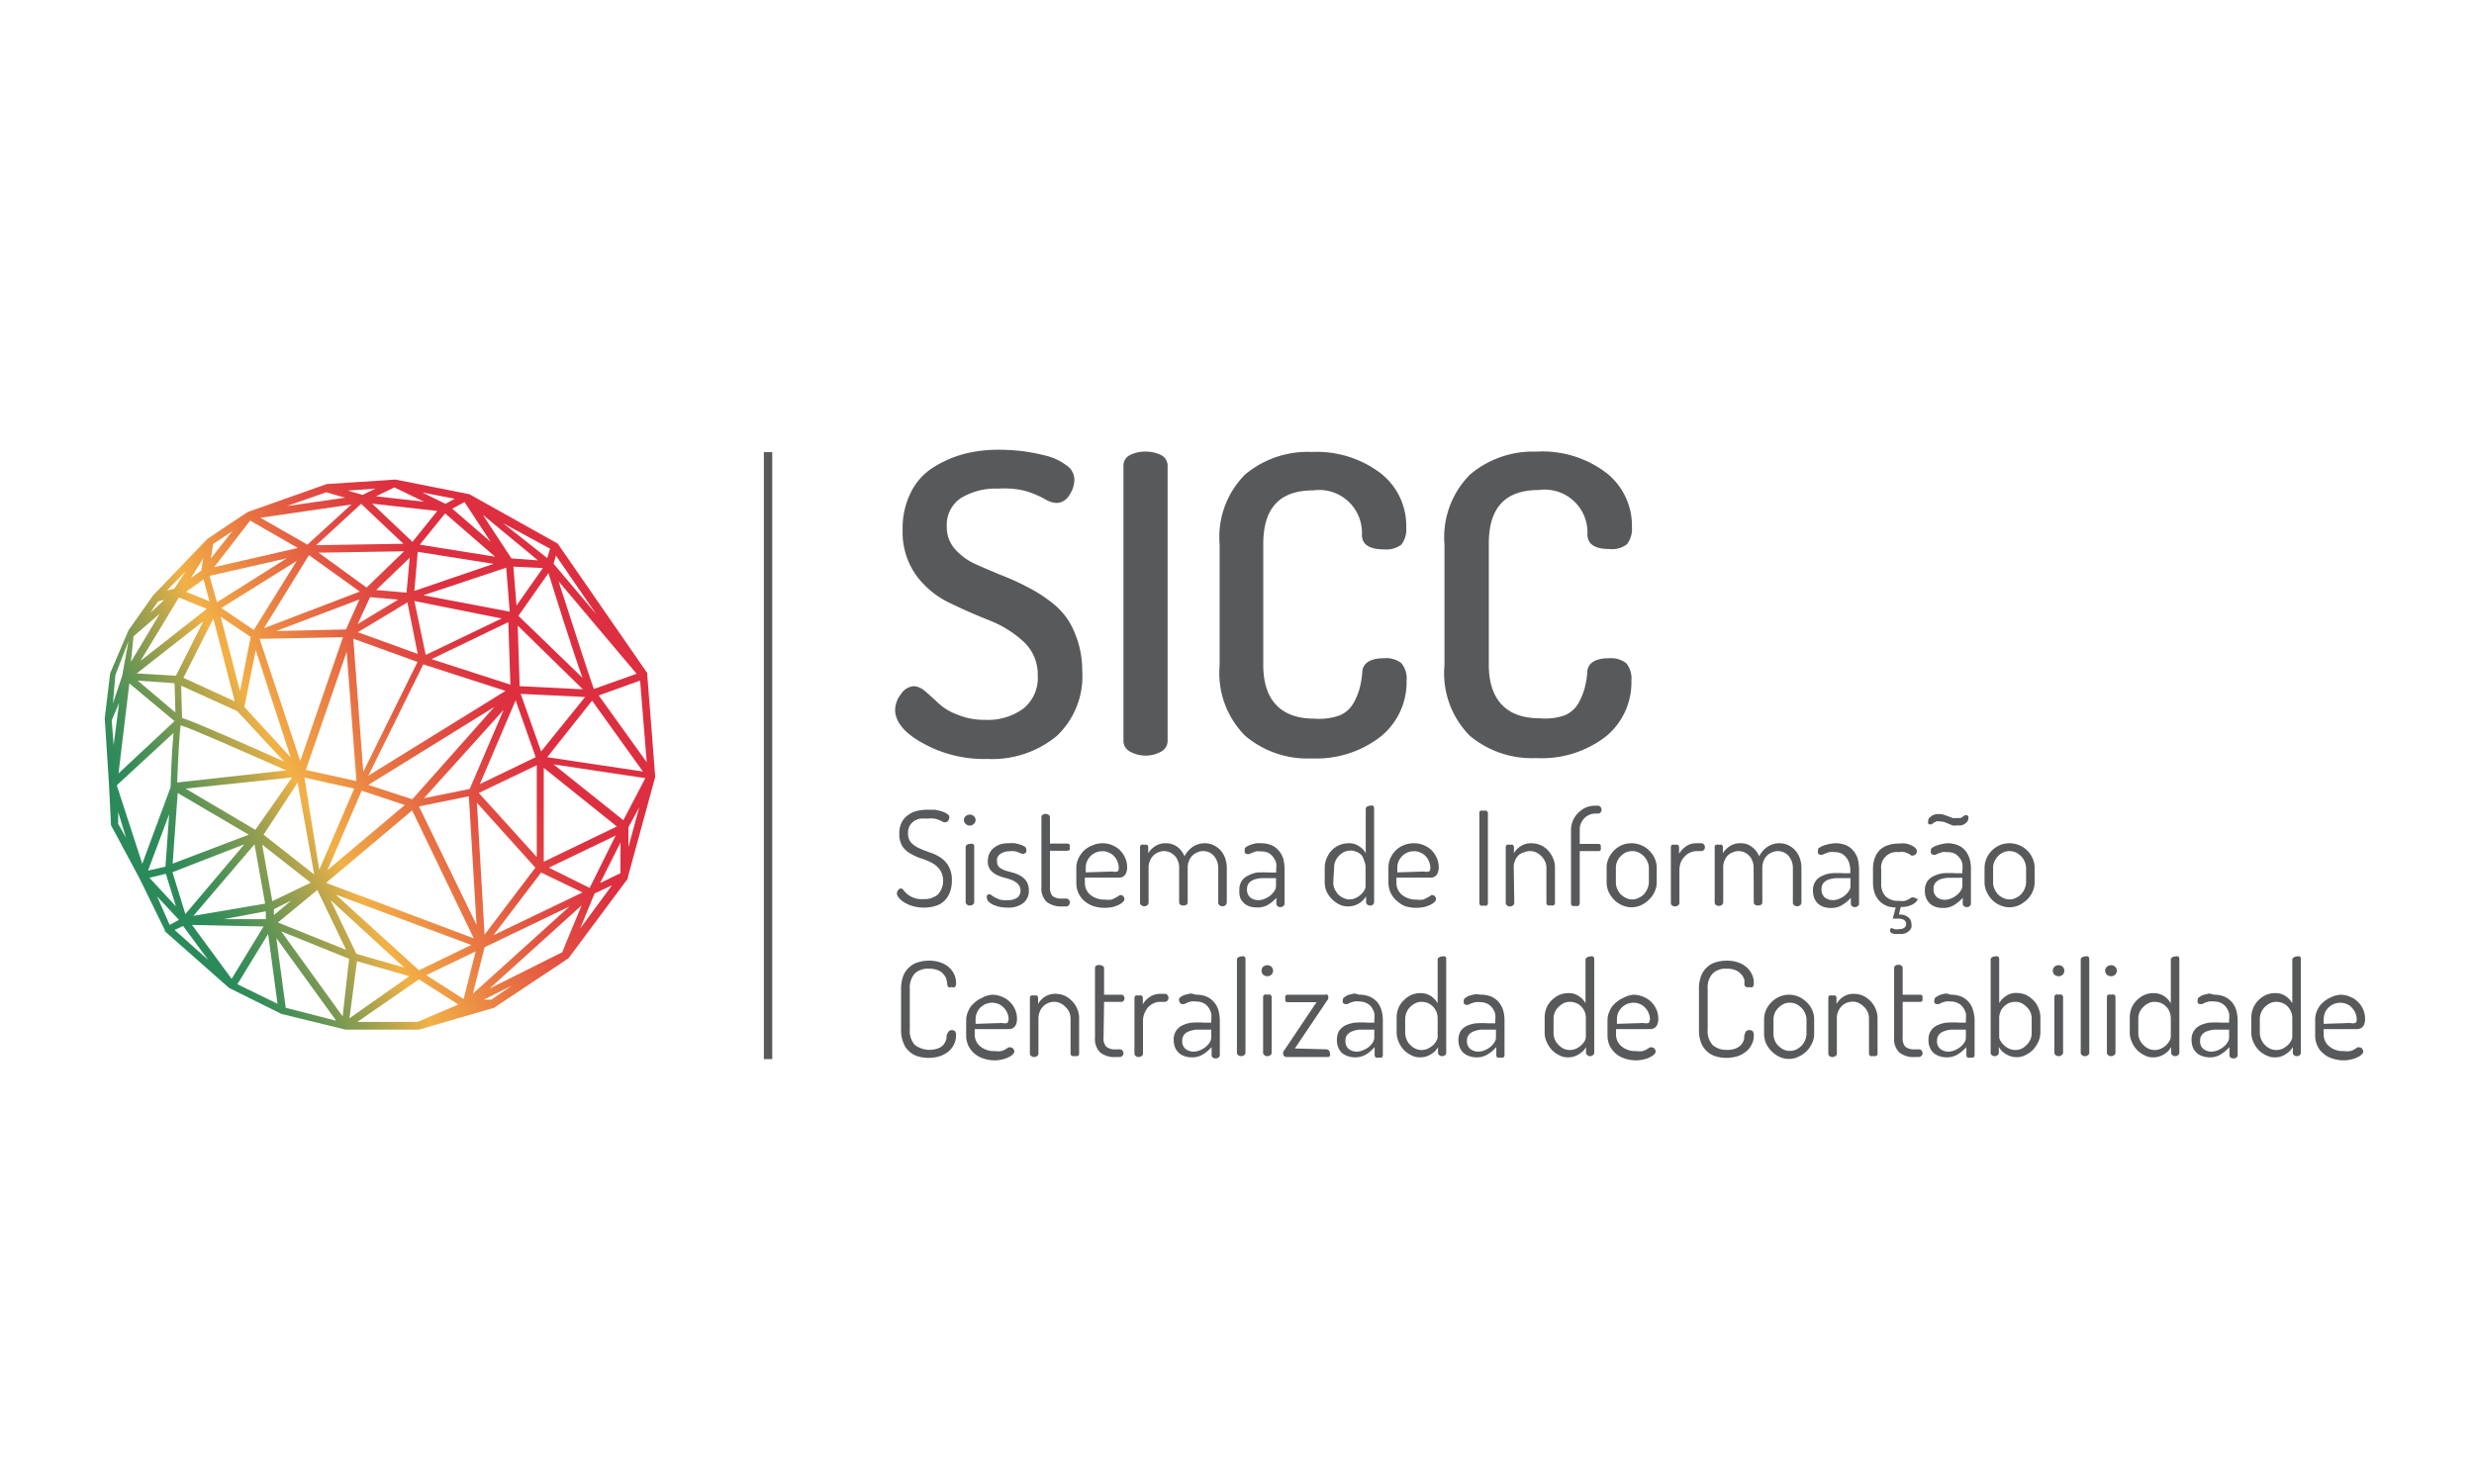 <?xml version="1.0" encoding="UTF-8"?> <svg xmlns="http://www.w3.org/2000/svg" xmlns:xlink="http://www.w3.org/1999/xlink" id="Camada_1" data-name="Camada 1" viewBox="0 0 141.73 85.04"><defs><style>.cls-1{fill:none;}.cls-2{fill:#58595b;}.cls-3{fill:url(#linear-gradient);}</style><linearGradient id="linear-gradient" x1="28.82" y1="39.31" x2="9.71" y2="49.92" gradientUnits="userSpaceOnUse"><stop offset="0" stop-color="#dd2f40"></stop><stop offset="0.08" stop-color="#de3840"></stop><stop offset="0.22" stop-color="#e25042"></stop><stop offset="0.39" stop-color="#e97843"></stop><stop offset="0.59" stop-color="#f2af46"></stop><stop offset="0.6" stop-color="#f2b146"></stop><stop offset="0.6" stop-color="#f1b146"></stop><stop offset="0.71" stop-color="#aba34d"></stop><stop offset="0.81" stop-color="#749853"></stop><stop offset="0.89" stop-color="#4c9157"></stop><stop offset="0.96" stop-color="#348c59"></stop><stop offset="1" stop-color="#2b8a5a"></stop></linearGradient></defs><rect class="cls-1" x="0.12" y="-0.04" width="141.49" height="85.12"></rect><rect class="cls-2" x="43.76" y="25.91" width="0.48" height="34.78"></rect><path class="cls-2" d="M52.9,51.52a1.2,1.2,0,0,0,.83-.26,1.18,1.18,0,0,0,.11-1.43,1.45,1.45,0,0,0-.46-.39,3.71,3.71,0,0,0-.61-.25,3,3,0,0,1-.6-.27,1.35,1.35,0,0,1-.47-.42,1.29,1.29,0,0,1-.18-.73,1.33,1.33,0,0,1,.15-.67,1.13,1.13,0,0,1,.39-.42,1.3,1.3,0,0,1,.51-.22,2.64,2.64,0,0,1,.55-.06l.44,0a3.52,3.52,0,0,1,.41.1,1.05,1.05,0,0,1,.3.15.23.23,0,0,1,.12.18.38.38,0,0,1-.06.18.16.16,0,0,1-.16.1.27.27,0,0,1-.13,0,.75.75,0,0,0-.2-.1,1.5,1.5,0,0,0-.3-.1,1.75,1.75,0,0,0-.43,0,2.58,2.58,0,0,0-.4,0,1.05,1.05,0,0,0-.36.15.78.78,0,0,0-.24.27.87.87,0,0,0-.09.42.77.77,0,0,0,.18.54,1.45,1.45,0,0,0,.47.32c.18.09.39.16.6.24a2.28,2.28,0,0,1,.61.29,1.45,1.45,0,0,1,.46.49,1.6,1.6,0,0,1,.19.82,1.86,1.86,0,0,1-.12.7,1.32,1.32,0,0,1-.33.49,1.27,1.27,0,0,1-.51.28,2.36,2.36,0,0,1-1.29,0,2,2,0,0,1-.49-.22,1.12,1.12,0,0,1-.3-.26.42.42,0,0,1-.11-.24.34.34,0,0,1,.07-.19.22.22,0,0,1,.16-.1.22.22,0,0,1,.15.1,1.39,1.39,0,0,0,.21.22,1.22,1.22,0,0,0,.36.21A1.29,1.29,0,0,0,52.9,51.52Z"></path><path class="cls-2" d="M55.56,46.68a.32.32,0,0,1,.23.09.3.3,0,0,1,.1.22.32.32,0,0,1-.1.22.33.33,0,0,1-.23.1.35.35,0,0,1-.24-.1.28.28,0,0,1-.1-.22.27.27,0,0,1,.1-.22A.34.34,0,0,1,55.56,46.68Zm0,1.68a.35.35,0,0,1,.18,0,.16.16,0,0,1,.07.14v3.19a.17.17,0,0,1-.07.14.28.28,0,0,1-.18.06.24.24,0,0,1-.17-.06.17.17,0,0,1-.07-.14V48.55a.16.16,0,0,1,.07-.14A.29.29,0,0,1,55.56,48.36Z"></path><path class="cls-2" d="M57.71,51.58a.94.94,0,0,0,.6-.16.56.56,0,0,0,0-.77,1.05,1.05,0,0,0-.34-.22,3.45,3.45,0,0,0-.45-.14,3,3,0,0,1-.45-.17,1.16,1.16,0,0,1-.34-.28.79.79,0,0,1-.14-.49,1.19,1.19,0,0,1,.06-.37,1,1,0,0,1,.21-.33,1.48,1.48,0,0,1,.37-.24,1.51,1.51,0,0,1,.55-.09,2.22,2.22,0,0,1,.37,0,2.62,2.62,0,0,1,.33.09,1,1,0,0,1,.23.11.17.17,0,0,1,.08.14.32.32,0,0,1,0,.16.19.19,0,0,1-.15.1.3.3,0,0,1-.11,0l-.17-.07a1,1,0,0,0-.23-.07,1.19,1.19,0,0,0-.29,0,1,1,0,0,0-.36.06,1,1,0,0,0-.23.14.63.63,0,0,0-.13.2.72.72,0,0,0,0,.19.43.43,0,0,0,.14.34,1.43,1.43,0,0,0,.35.18L58,50a1.77,1.77,0,0,1,.45.18,1,1,0,0,1,.35.32.94.94,0,0,1,.14.54.87.87,0,0,1-.32.71,1.4,1.4,0,0,1-.9.26,2.36,2.36,0,0,1-.48-.05,2.39,2.39,0,0,1-.38-.13,1.25,1.25,0,0,1-.24-.18.28.28,0,0,1-.08-.18.28.28,0,0,1,0-.15.17.17,0,0,1,.13-.08.22.22,0,0,1,.13.06l.18.12.27.12A1.25,1.25,0,0,0,57.71,51.58Z"></path><path class="cls-2" d="M60.15,50.83a.73.73,0,0,0,.15.52.85.85,0,0,0,.55.14h.21a.22.22,0,0,1,.23.22.25.25,0,0,1-.06.16.21.21,0,0,1-.17.07h-.21a1.35,1.35,0,0,1-.89-.26,1.08,1.08,0,0,1-.3-.85v-4a.16.16,0,0,1,.07-.14.31.31,0,0,1,.34,0,.17.17,0,0,1,.08.14v1.51h1a.16.16,0,0,1,.13.07.22.22,0,0,1,0,.14.24.24,0,0,1,0,.14.18.18,0,0,1-.13.06h-1Z"></path><path class="cls-2" d="M63.15,48.32a1.4,1.4,0,0,1,.54.1,1.48,1.48,0,0,1,.45.28,1.52,1.52,0,0,1,.31.44,1.26,1.26,0,0,1,.12.55.77.77,0,0,1-.06.34.49.49,0,0,1-.15.19.48.48,0,0,1-.21.07h-2v.28a.88.88,0,0,0,.33.72,1.28,1.28,0,0,0,.82.26,1.31,1.31,0,0,0,.37,0,1.38,1.38,0,0,0,.24-.11,1.28,1.28,0,0,0,.17-.1.18.18,0,0,1,.13-.05.19.19,0,0,1,.15.08.29.29,0,0,1,.06.15.27.27,0,0,1-.08.16.91.91,0,0,1-.23.16,2,2,0,0,1-.35.13,2.28,2.28,0,0,1-.48.05,2,2,0,0,1-.65-.1,1.58,1.58,0,0,1-.51-.29,1.28,1.28,0,0,1-.34-.46,1.37,1.37,0,0,1-.12-.58v-.85a1.36,1.36,0,0,1,.11-.53,1.57,1.57,0,0,1,.31-.45,1.41,1.41,0,0,1,.46-.3A1.55,1.55,0,0,1,63.15,48.32Zm.56,1.62a.73.73,0,0,0,.31,0,.25.25,0,0,0,.07-.21.84.84,0,0,0-.07-.35.89.89,0,0,0-.19-.31.81.81,0,0,0-.3-.21.79.79,0,0,0-.38-.08.9.9,0,0,0-.37.07,1,1,0,0,0-.3.2,1,1,0,0,0-.2.29.86.86,0,0,0-.08.36v.29Z"></path><path class="cls-2" d="M67.55,49.71a.87.87,0,0,0-.07-.37.75.75,0,0,0-.18-.3,1,1,0,0,0-.28-.2.88.88,0,0,0-.33-.07.78.78,0,0,0-.33.07.84.84,0,0,0-.28.18.93.93,0,0,0-.2.3.91.91,0,0,0-.08.41v2a.21.21,0,0,1-.07.14.28.28,0,0,1-.18.06.24.24,0,0,1-.17-.06.17.17,0,0,1-.07-.14V48.55a.16.16,0,0,1,.07-.14.29.29,0,0,1,.17,0,.28.28,0,0,1,.16,0,.16.16,0,0,1,.07.14v.34a1.28,1.28,0,0,1,.38-.39,1.07,1.07,0,0,1,.63-.18,1.08,1.08,0,0,1,.66.21,1.3,1.3,0,0,1,.41.54,1.42,1.42,0,0,1,.51-.57,1.24,1.24,0,0,1,.64-.18,1.27,1.27,0,0,1,.47.09,1.42,1.42,0,0,1,.41.28,1.33,1.33,0,0,1,.28.44,1.64,1.64,0,0,1,.11.6v2a.21.21,0,0,1-.07.14.28.28,0,0,1-.18.06.25.25,0,0,1-.17-.06.17.17,0,0,1-.07-.14v-2a1.07,1.07,0,0,0-.08-.41,1.1,1.1,0,0,0-.2-.31.8.8,0,0,0-.27-.18.89.89,0,0,0-.31-.06.75.75,0,0,0-.33.07.84.84,0,0,0-.28.18.79.79,0,0,0-.2.3.92.92,0,0,0-.08.38v2a.15.15,0,0,1-.08.15.36.36,0,0,1-.33,0,.16.16,0,0,1-.08-.15Z"></path><path class="cls-2" d="M72.22,48.32a1.56,1.56,0,0,1,.64.12,1.14,1.14,0,0,1,.42.33,1.26,1.26,0,0,1,.24.46,2.51,2.51,0,0,1,.07.55v2a.19.19,0,0,1-.07.14.27.27,0,0,1-.34,0,.18.18,0,0,1-.06-.14v-.33a2.13,2.13,0,0,1-.48.4A1.16,1.16,0,0,1,72,52a1.35,1.35,0,0,1-.41-.06.92.92,0,0,1-.32-.18,1,1,0,0,1-.22-.31A1.25,1.25,0,0,1,71,51a.92.92,0,0,1,.13-.51.84.84,0,0,1,.36-.31A1.69,1.69,0,0,1,72,50a5.39,5.39,0,0,1,.72,0h.39v-.18a1.64,1.64,0,0,0,0-.37,1.07,1.07,0,0,0-.16-.32.93.93,0,0,0-.27-.25.88.88,0,0,0-.41-.09,1.55,1.55,0,0,0-.33,0l-.22.08-.16.07a.16.16,0,0,1-.1,0,.16.16,0,0,1-.15-.09.41.41,0,0,1,0-.18c0-.05,0-.09.09-.14a.89.89,0,0,1,.24-.12,2.62,2.62,0,0,1,.33-.09A2.19,2.19,0,0,1,72.22,48.32Zm.88,2h-.32l-.5,0a1.83,1.83,0,0,0-.43.08.75.75,0,0,0-.3.2.54.54,0,0,0-.11.35.57.57,0,0,0,.19.48.73.73,0,0,0,.47.15.94.94,0,0,0,.36-.08,1.29,1.29,0,0,0,.32-.19,1.1,1.1,0,0,0,.23-.26.48.48,0,0,0,.09-.27Z"></path><path class="cls-2" d="M78.49,46.17a.29.29,0,0,1,.17,0,.18.18,0,0,1,.06.13v5.39a.2.2,0,0,1-.06.14.24.24,0,0,1-.17.06.25.25,0,0,1-.17-.06.2.2,0,0,1-.06-.14v-.33a1.23,1.23,0,0,1-.41.41,1.19,1.19,0,0,1-.63.17,1.13,1.13,0,0,1-.51-.12,1.66,1.66,0,0,1-.43-.32A1.74,1.74,0,0,1,76,51.1a1.49,1.49,0,0,1-.11-.54v-.83a1.46,1.46,0,0,1,.11-.55,1.51,1.51,0,0,1,.29-.45,1.28,1.28,0,0,1,.43-.3,1.36,1.36,0,0,1,.53-.11,1,1,0,0,1,.62.18,1.13,1.13,0,0,1,.37.39V46.35a.17.17,0,0,1,.08-.13A.35.35,0,0,1,78.49,46.17Zm-2.11,4.39a.92.92,0,0,0,.07.36,1.32,1.32,0,0,0,.2.32,1,1,0,0,0,.3.21.8.8,0,0,0,.36.09.81.81,0,0,0,.37-.09,1,1,0,0,0,.29-.2.92.92,0,0,0,.2-.25.48.48,0,0,0,.06-.21V49.73a.87.87,0,0,0-.08-.4A.93.93,0,0,0,78,49a.8.8,0,0,0-.3-.19.78.78,0,0,0-.33-.07,1,1,0,0,0-.37.08,1.29,1.29,0,0,0-.3.22,1.1,1.1,0,0,0-.2.31.84.84,0,0,0-.07.35Z"></path><path class="cls-2" d="M81,48.32a1.4,1.4,0,0,1,.54.1,1.48,1.48,0,0,1,.45.28,1.52,1.52,0,0,1,.31.44,1.26,1.26,0,0,1,.12.55.77.77,0,0,1-.06.34.49.49,0,0,1-.15.19.48.48,0,0,1-.21.07H80v.28a.88.88,0,0,0,.33.72,1.28,1.28,0,0,0,.82.26,1.31,1.31,0,0,0,.37,0,1.38,1.38,0,0,0,.24-.11,1.28,1.28,0,0,0,.17-.1.18.18,0,0,1,.13-.05.19.19,0,0,1,.15.08.29.29,0,0,1,.06.15.27.27,0,0,1-.08.16.91.91,0,0,1-.23.16,2,2,0,0,1-.35.13,2.26,2.26,0,0,1-.47.05,2,2,0,0,1-.66-.1A1.58,1.58,0,0,1,80,51.6a1.28,1.28,0,0,1-.34-.46,1.37,1.37,0,0,1-.12-.58v-.85a1.36,1.36,0,0,1,.11-.53,1.57,1.57,0,0,1,.31-.45,1.41,1.41,0,0,1,.46-.3A1.55,1.55,0,0,1,81,48.32Zm.56,1.62a.73.73,0,0,0,.31,0,.25.25,0,0,0,.07-.21.84.84,0,0,0-.07-.35.89.89,0,0,0-.19-.31.81.81,0,0,0-.3-.21.79.79,0,0,0-.38-.08.9.9,0,0,0-.37.07,1,1,0,0,0-.3.2,1,1,0,0,0-.2.29.86.86,0,0,0-.08.36v.29Z"></path><path class="cls-2" d="M84.75,46.6c0-.07,0-.12.07-.14a.34.34,0,0,1,.18,0,.35.35,0,0,1,.17,0s.07.07.07.14v5.14a.16.16,0,0,1-.07.15.37.37,0,0,1-.17,0,.35.35,0,0,1-.18,0,.16.16,0,0,1-.07-.15Z"></path><path class="cls-2" d="M86.75,51.74a.21.21,0,0,1-.07.14.28.28,0,0,1-.18.06.24.24,0,0,1-.17-.06.17.17,0,0,1-.07-.14V48.55a.16.16,0,0,1,.07-.14.29.29,0,0,1,.17,0,.3.3,0,0,1,.16,0,.19.19,0,0,1,.07.14v.34a1.13,1.13,0,0,1,.37-.39,1.08,1.08,0,0,1,.64-.18,1.35,1.35,0,0,1,.52.11,1.25,1.25,0,0,1,.42.3,1.51,1.51,0,0,1,.29.45,1.29,1.29,0,0,1,.11.55v2a.15.15,0,0,1-.08.15.34.34,0,0,1-.17,0,.33.33,0,0,1-.16,0,.16.16,0,0,1-.08-.15v-2a.84.84,0,0,0-.07-.35,1,1,0,0,0-.21-.31,1,1,0,0,0-.3-.22.86.86,0,0,0-.36-.08.78.78,0,0,0-.33.07A.7.7,0,0,0,87,49a.93.93,0,0,0-.2.3.87.87,0,0,0-.08.4Z"></path><path class="cls-2" d="M90.5,48.36h1.08a.13.13,0,0,1,.12.07.21.21,0,0,1,0,.13.25.25,0,0,1,0,.15.14.14,0,0,1-.12.06H90.5v3a.19.19,0,0,1-.08.14.35.35,0,0,1-.18,0,.31.31,0,0,1-.17,0,.21.21,0,0,1-.07-.14V47.56a1.41,1.41,0,0,1,.11-.54,1.49,1.49,0,0,1,.3-.44,1.6,1.6,0,0,1,.42-.3,1.35,1.35,0,0,1,.52-.11h.19a.2.2,0,0,1,.15.07.25.25,0,0,1,.06.16.2.2,0,0,1-.06.15.17.17,0,0,1-.15.07h-.13a.86.86,0,0,0-.36.07,1,1,0,0,0-.29.2,1.12,1.12,0,0,0-.19.29.81.81,0,0,0-.07.35Z"></path><path class="cls-2" d="M93.46,48.32a1.42,1.42,0,0,1,.55.11,1.31,1.31,0,0,1,.46.3,1.42,1.42,0,0,1,.32.45,1.3,1.3,0,0,1,.12.55v.83a1.32,1.32,0,0,1-.12.54,1.42,1.42,0,0,1-.32.45,1.52,1.52,0,0,1-.46.32,1.3,1.3,0,0,1-1.09,0,1.39,1.39,0,0,1-.45-.31,1.81,1.81,0,0,1-.32-.46,1.41,1.41,0,0,1-.11-.54v-.83a1.23,1.23,0,0,1,.11-.53,1.49,1.49,0,0,1,.31-.46,1.44,1.44,0,0,1,.45-.31A1.46,1.46,0,0,1,93.46,48.32Zm1,1.41a.85.85,0,0,0-.08-.35,1.1,1.1,0,0,0-.2-.31,1.16,1.16,0,0,0-.31-.22.87.87,0,0,0-.37-.08,1,1,0,0,0-.37.08,1.06,1.06,0,0,0-.29.22.92.92,0,0,0-.2.31.84.84,0,0,0-.07.35v.83a.92.92,0,0,0,.07.36,1.07,1.07,0,0,0,.2.32,1,1,0,0,0,.3.21.74.74,0,0,0,.36.09.75.75,0,0,0,.37-.09,1,1,0,0,0,.31-.21,1.32,1.32,0,0,0,.2-.32.94.94,0,0,0,.08-.36Z"></path><path class="cls-2" d="M97.2,48.77a.94.94,0,0,0-.36.08.87.87,0,0,0-.32.22,1.2,1.2,0,0,0-.23.34,1.36,1.36,0,0,0-.08.47v1.86a.21.21,0,0,1-.07.14.3.3,0,0,1-.36,0,.2.2,0,0,1-.06-.14V48.55a.18.18,0,0,1,.06-.14.35.35,0,0,1,.18,0,.28.28,0,0,1,.16,0,.16.16,0,0,1,.07.14v.37a1.53,1.53,0,0,1,.39-.42,1.05,1.05,0,0,1,.62-.18h.27a.17.17,0,0,1,.14.07.21.21,0,0,1,.06.16.2.2,0,0,1-.06.15.17.17,0,0,1-.14.07Z"></path><path class="cls-2" d="M100.46,49.71a.87.87,0,0,0-.07-.37.75.75,0,0,0-.18-.3,1,1,0,0,0-.28-.2.88.88,0,0,0-.33-.07.78.78,0,0,0-.33.07A.84.84,0,0,0,99,49a.93.93,0,0,0-.2.3.91.91,0,0,0-.08.41v2a.21.21,0,0,1-.07.14.3.3,0,0,1-.36,0,.2.2,0,0,1-.06-.14V48.55a.18.18,0,0,1,.06-.14.35.35,0,0,1,.18,0,.28.28,0,0,1,.16,0,.16.16,0,0,1,.07.14v.34a1.28,1.28,0,0,1,.38-.39,1.07,1.07,0,0,1,.63-.18,1,1,0,0,1,.65.21,1.24,1.24,0,0,1,.42.54,1.42,1.42,0,0,1,.51-.57,1.24,1.24,0,0,1,.64-.18,1.27,1.27,0,0,1,.47.09,1.42,1.42,0,0,1,.41.28,1.33,1.33,0,0,1,.28.44,1.64,1.64,0,0,1,.11.6v2a.21.21,0,0,1-.07.14.28.28,0,0,1-.18.06.25.25,0,0,1-.17-.06.17.17,0,0,1-.07-.14v-2a1.07,1.07,0,0,0-.08-.41,1.1,1.1,0,0,0-.2-.31.8.8,0,0,0-.27-.18.89.89,0,0,0-.31-.06.93.93,0,0,0-.61.25.79.79,0,0,0-.2.3.92.92,0,0,0-.08.38v2a.15.15,0,0,1-.08.15.36.36,0,0,1-.33,0,.16.16,0,0,1-.08-.15Z"></path><path class="cls-2" d="M105.13,48.32a1.56,1.56,0,0,1,.64.12,1.14,1.14,0,0,1,.42.33,1.26,1.26,0,0,1,.24.46,2.51,2.51,0,0,1,.07.55v2a.16.16,0,0,1-.07.14.27.27,0,0,1-.34,0,.18.18,0,0,1-.06-.14v-.33a2.13,2.13,0,0,1-.48.4,1.16,1.16,0,0,1-.66.18,1.35,1.35,0,0,1-.41-.06.92.92,0,0,1-.32-.18,1,1,0,0,1-.22-.31,1.25,1.25,0,0,1-.08-.45.92.92,0,0,1,.13-.51.84.84,0,0,1,.36-.31,1.69,1.69,0,0,1,.55-.17,5.39,5.39,0,0,1,.72,0H106v-.18a1.64,1.64,0,0,0-.05-.37,1.07,1.07,0,0,0-.16-.32.93.93,0,0,0-.27-.25.88.88,0,0,0-.41-.09,1.55,1.55,0,0,0-.33,0l-.22.08-.16.07a.16.16,0,0,1-.1,0,.16.16,0,0,1-.15-.09.41.41,0,0,1,0-.18c0-.05,0-.09.09-.14a.89.89,0,0,1,.24-.12,2.62,2.62,0,0,1,.33-.09A2.19,2.19,0,0,1,105.13,48.32Zm.88,2h-.32l-.5,0a1.83,1.83,0,0,0-.43.08.75.75,0,0,0-.3.2.54.54,0,0,0-.11.35.59.59,0,0,0,.19.48.73.73,0,0,0,.47.15.94.94,0,0,0,.36-.08,1.29,1.29,0,0,0,.32-.19,1.1,1.1,0,0,0,.23-.26.48.48,0,0,0,.09-.27Z"></path><path class="cls-2" d="M109.86,51.5c0,.1-.09.2-.26.31a1.31,1.31,0,0,1-.71.16l-.11.44a.75.75,0,0,1,.55.16.48.48,0,0,1,.17.37.52.52,0,0,1,0,.21.44.44,0,0,1-.12.18.6.6,0,0,1-.21.14.67.67,0,0,1-.3.05h-.18l-.19,0-.15-.06s-.07-.06-.07-.09a.3.3,0,0,1,0-.11.09.09,0,0,1,.09-.07.26.26,0,0,1,.14.05.72.72,0,0,0,.29,0,.44.44,0,0,0,.31-.09.26.26,0,0,0,.09-.21.28.28,0,0,0-.13-.23.7.7,0,0,0-.35-.07l-.29,0,.17-.64a1.34,1.34,0,0,1-.58-.12,1.13,1.13,0,0,1-.4-.31,1.18,1.18,0,0,1-.24-.44,1.92,1.92,0,0,1-.08-.55v-.81a1.69,1.69,0,0,1,.09-.56,1.23,1.23,0,0,1,.26-.46,1.15,1.15,0,0,1,.46-.3,1.8,1.8,0,0,1,.65-.11,2,2,0,0,1,.44,0,1.27,1.27,0,0,1,.33.12.66.66,0,0,1,.22.16.23.23,0,0,1,0,.32.17.17,0,0,1-.15.08.15.15,0,0,1-.11,0,1,1,0,0,0-.15-.1l-.23-.09a1.06,1.06,0,0,0-.34,0,.89.89,0,0,0-1,1v.81a1,1,0,0,0,.25.72,1,1,0,0,0,.75.26,1.2,1.2,0,0,0,.36,0,1,1,0,0,0,.23-.1l.15-.09a.16.16,0,0,1,.11,0,.21.21,0,0,1,.17.08A.29.29,0,0,1,109.86,51.5Z"></path><path class="cls-2" d="M111.54,48.32a1.49,1.49,0,0,1,.64.12,1.1,1.1,0,0,1,.43.33,1.42,1.42,0,0,1,.23.46,2,2,0,0,1,.07.55v2a.16.16,0,0,1-.07.14.24.24,0,0,1-.17.06.21.21,0,0,1-.16-.06.16.16,0,0,1-.07-.14v-.33a2.31,2.31,0,0,1-.47.4,1.22,1.22,0,0,1-.67.18,1.29,1.29,0,0,1-.4-.06,1,1,0,0,1-.33-.18,1.16,1.16,0,0,1-.22-.31,1.25,1.25,0,0,1-.08-.45,1,1,0,0,1,.13-.51.9.9,0,0,1,.36-.31,1.76,1.76,0,0,1,.56-.17,5.2,5.2,0,0,1,.72,0h.38v-.18a1.64,1.64,0,0,0,0-.37.86.86,0,0,0-.15-.32,1,1,0,0,0-.28-.25.86.86,0,0,0-.41-.09,1.45,1.45,0,0,0-.32,0l-.23.08-.15.07a.19.19,0,0,1-.11,0,.18.18,0,0,1-.15-.09.41.41,0,0,1,0-.18c0-.05,0-.09.09-.14a1.07,1.07,0,0,1,.24-.12,2.62,2.62,0,0,1,.33-.09A2.19,2.19,0,0,1,111.54,48.32Zm-.41-1.25a.65.65,0,0,0-.21,0l-.15.08-.11.09-.09,0a.11.11,0,0,1-.11-.06.27.27,0,0,1,0-.12.31.31,0,0,1,.06-.19l.17-.14.22-.08.21,0a.81.81,0,0,1,.27.05l.23.08.23.09a.77.77,0,0,0,.27,0,.66.66,0,0,0,.21,0l.13-.08.09-.07a.13.13,0,0,1,.1,0,.11.11,0,0,1,.11.06.19.19,0,0,1,0,.12.26.26,0,0,1-.07.19.58.58,0,0,1-.17.14.68.68,0,0,1-.2.07l-.2,0a1.1,1.1,0,0,1-.27,0l-.23-.1-.23-.09A1.1,1.1,0,0,0,111.13,47.07Zm1.29,3.23h-.32l-.5,0a1.83,1.83,0,0,0-.43.08.79.79,0,0,0-.29.2.49.49,0,0,0-.11.35.57.57,0,0,0,.19.48.71.71,0,0,0,.46.15.94.94,0,0,0,.36-.08,1.13,1.13,0,0,0,.32-.19.92.92,0,0,0,.23-.26.48.48,0,0,0,.09-.27Z"></path><path class="cls-2" d="M115.12,48.32a1.5,1.5,0,0,1,.55.11,1.52,1.52,0,0,1,.46.3,1.39,1.39,0,0,1,.31.45,1.3,1.3,0,0,1,.12.55v.83a1.32,1.32,0,0,1-.12.54,1.39,1.39,0,0,1-.31.45,1.81,1.81,0,0,1-.46.32,1.32,1.32,0,0,1-1.1,0,1.39,1.39,0,0,1-.45-.31,1.55,1.55,0,0,1-.31-.46,1.25,1.25,0,0,1-.12-.54v-.83a1.4,1.4,0,0,1,.11-.53,1.49,1.49,0,0,1,.31-.46,1.57,1.57,0,0,1,.45-.31A1.51,1.51,0,0,1,115.12,48.32Zm.95,1.41a.85.85,0,0,0-.08-.35.92.92,0,0,0-.2-.31,1.29,1.29,0,0,0-.3-.22,1,1,0,0,0-.37-.08.91.91,0,0,0-.37.08,1,1,0,0,0-.3.22,1.1,1.1,0,0,0-.2.31.84.84,0,0,0-.07.35v.83a.92.92,0,0,0,.07.36,1.32,1.32,0,0,0,.2.32,1,1,0,0,0,.3.21.78.78,0,0,0,.37.09.81.81,0,0,0,.37-.09,1,1,0,0,0,.3-.21,1.07,1.07,0,0,0,.2-.32.94.94,0,0,0,.08-.36Z"></path><path class="cls-2" d="M54.27,56.43a1.77,1.77,0,0,0-.05-.29.62.62,0,0,0-.15-.29.76.76,0,0,0-.31-.24,1.23,1.23,0,0,0-.55-.1,1.09,1.09,0,0,0-.81.28,1.23,1.23,0,0,0-.28.87V59a1.19,1.19,0,0,0,.29.88,1.42,1.42,0,0,0,1.37.18.8.8,0,0,0,.3-.23,1.17,1.17,0,0,0,.14-.3c0-.11,0-.21.05-.3s.1-.2.25-.2a.27.27,0,0,1,.19.06.38.38,0,0,1,.06.25,1.17,1.17,0,0,1-.11.49,1.2,1.2,0,0,1-.31.41,1.59,1.59,0,0,1-.5.28,2.18,2.18,0,0,1-.66.1,2.1,2.1,0,0,1-.61-.09,1.26,1.26,0,0,1-.49-.28,1.2,1.2,0,0,1-.34-.5,2,2,0,0,1-.13-.75V56.66a2.1,2.1,0,0,1,.13-.75,1.28,1.28,0,0,1,.35-.49,1.18,1.18,0,0,1,.5-.28,2,2,0,0,1,.61-.09,1.91,1.91,0,0,1,.66.1,1.37,1.37,0,0,1,.49.28,1.17,1.17,0,0,1,.3.4,1.13,1.13,0,0,1,.11.48.36.36,0,0,1-.06.25.27.27,0,0,1-.19,0,.26.26,0,0,1-.19,0A.2.2,0,0,1,54.27,56.43Z"></path><path class="cls-2" d="M56.85,57a1.4,1.4,0,0,1,.53.11,1.31,1.31,0,0,1,.45.28,1.35,1.35,0,0,1,.31.43,1.31,1.31,0,0,1,.12.56.8.8,0,0,1-.06.34.45.45,0,0,1-.15.18.48.48,0,0,1-.21.07h-2v.28a.87.87,0,0,0,.33.72,1.22,1.22,0,0,0,.82.26,1.26,1.26,0,0,0,.37,0,.91.91,0,0,0,.24-.1l.17-.11a.27.27,0,0,1,.13,0,.18.18,0,0,1,.15.09.24.24,0,0,1,.06.15.28.28,0,0,1-.08.15.71.71,0,0,1-.23.16,1.28,1.28,0,0,1-.35.13,1.73,1.73,0,0,1-.47.06,2,2,0,0,1-.66-.11,1.42,1.42,0,0,1-.85-.74,1.41,1.41,0,0,1-.12-.59v-.85a1.24,1.24,0,0,1,.12-.53,1.14,1.14,0,0,1,.31-.44,1.49,1.49,0,0,1,.46-.31A1.47,1.47,0,0,1,56.85,57Zm.55,1.62a.66.66,0,0,0,.31,0s.07-.1.07-.21a.87.87,0,0,0-.07-.35,1,1,0,0,0-.19-.3.84.84,0,0,0-.3-.22.92.92,0,0,0-.38-.08,1.11,1.11,0,0,0-.37.07,1.21,1.21,0,0,0-.3.2,1,1,0,0,0-.2.29.94.94,0,0,0-.08.36v.29Z"></path><path class="cls-2" d="M59.49,60.38a.16.16,0,0,1-.07.13.28.28,0,0,1-.18.06.24.24,0,0,1-.17-.06.16.16,0,0,1-.07-.13v-3.2a.15.15,0,0,1,.07-.13.29.29,0,0,1,.17,0,.3.3,0,0,1,.16,0,.17.17,0,0,1,.07.13v.35a1.16,1.16,0,0,1,.37-.4,1.08,1.08,0,0,1,.64-.18,1.35,1.35,0,0,1,.52.11,1.43,1.43,0,0,1,.42.31,1.35,1.35,0,0,1,.29.44,1.33,1.33,0,0,1,.11.56v2a.14.14,0,0,1-.08.14.25.25,0,0,1-.17,0,.27.27,0,0,1-.16,0,.16.16,0,0,1-.08-.14v-2a.92.92,0,0,0-.07-.36.9.9,0,0,0-.21-.3,1,1,0,0,0-.3-.22.73.73,0,0,0-.36-.08,1,1,0,0,0-.33.06.91.91,0,0,0-.29.19.93.93,0,0,0-.2.3,1.07,1.07,0,0,0-.08.41Z"></path><path class="cls-2" d="M63.22,59.46a.67.67,0,0,0,.16.52.76.76,0,0,0,.54.15h.22a.21.21,0,0,1,.16.06.25.25,0,0,1,.06.16.2.2,0,0,1-.06.15.19.19,0,0,1-.16.07h-.22a1.3,1.3,0,0,1-.89-.26,1.07,1.07,0,0,1-.3-.85v-4a.16.16,0,0,1,.08-.13A.33.33,0,0,1,63,55.3a.34.34,0,0,1,.17.05.16.16,0,0,1,.08.13V57h1a.14.14,0,0,1,.12.06.24.24,0,0,1,.05.14.25.25,0,0,1-.05.15.14.14,0,0,1-.12.06h-1Z"></path><path class="cls-2" d="M66.48,57.41a.94.94,0,0,0-.37.07,1.14,1.14,0,0,0-.32.22,1.23,1.23,0,0,0-.22.35,1.11,1.11,0,0,0-.09.46v1.87a.16.16,0,0,1-.07.13.28.28,0,0,1-.18.06.24.24,0,0,1-.17-.06.16.16,0,0,1-.07-.13v-3.2a.15.15,0,0,1,.07-.13.29.29,0,0,1,.17,0,.31.31,0,0,1,.17,0,.17.17,0,0,1,.07.13v.37a1.22,1.22,0,0,1,.38-.41,1.07,1.07,0,0,1,.63-.19h.26a.19.19,0,0,1,.14.07.24.24,0,0,1,0,.32.19.19,0,0,1-.14.07Z"></path><path class="cls-2" d="M68.51,57a1.56,1.56,0,0,1,.64.12,1.26,1.26,0,0,1,.42.33,1.31,1.31,0,0,1,.24.47,2.42,2.42,0,0,1,.07.54v2a.21.21,0,0,1-.07.14.31.31,0,0,1-.34,0,.2.2,0,0,1-.06-.14V60a2.16,2.16,0,0,1-.48.41,1.16,1.16,0,0,1-.66.18,1.35,1.35,0,0,1-.41-.07.92.92,0,0,1-.32-.18.87.87,0,0,1-.22-.31,1.15,1.15,0,0,1-.08-.44.88.88,0,0,1,.13-.51.86.86,0,0,1,.36-.32,1.7,1.7,0,0,1,.55-.16,5.31,5.31,0,0,1,.72,0h.39v-.18a1.49,1.49,0,0,0,0-.36,1.26,1.26,0,0,0-.16-.33.78.78,0,0,0-.27-.24.89.89,0,0,0-.41-.1,1.49,1.49,0,0,0-.33,0l-.22.07-.16.08-.1,0a.16.16,0,0,1-.15-.09.41.41,0,0,1-.05-.17.17.17,0,0,1,.09-.14.89.89,0,0,1,.24-.13l.33-.08A2.2,2.2,0,0,1,68.51,57Zm.88,2h-.32l-.5,0a1.43,1.43,0,0,0-.43.09.59.59,0,0,0-.3.2.51.51,0,0,0-.11.34.55.55,0,0,0,.19.48.73.73,0,0,0,.47.15.94.94,0,0,0,.36-.08,1.29,1.29,0,0,0,.32-.19.94.94,0,0,0,.23-.26.48.48,0,0,0,.09-.26Z"></path><path class="cls-2" d="M71.1,54.81a.27.27,0,0,1,.18,0,.14.14,0,0,1,.07.13v5.39a.16.16,0,0,1-.07.13.28.28,0,0,1-.18.06.24.24,0,0,1-.17-.06.16.16,0,0,1-.07-.13V55a.14.14,0,0,1,.07-.13A.23.23,0,0,1,71.1,54.81Z"></path><path class="cls-2" d="M72.6,55.31a.34.34,0,0,1,.24.09.33.33,0,0,1,.09.22.33.33,0,0,1-.09.23.34.34,0,0,1-.24.09.36.36,0,0,1-.24-.09.33.33,0,0,1-.09-.23.33.33,0,0,1,.09-.22A.36.36,0,0,1,72.6,55.31Zm0,1.69a.32.32,0,0,1,.18,0,.15.15,0,0,1,.07.13v3.2a.16.16,0,0,1-.07.13.26.26,0,0,1-.18.06.25.25,0,0,1-.17-.06.19.19,0,0,1-.07-.13v-3.2a.17.17,0,0,1,.07-.13A.31.31,0,0,1,72.6,57Z"></path><path class="cls-2" d="M76,60.13a.17.17,0,0,1,.13.07.23.23,0,0,1,.06.16.25.25,0,0,1,0,.15.18.18,0,0,1-.14.06H73.72a.19.19,0,0,1-.21-.19.36.36,0,0,1,0-.1.35.35,0,0,1,.06-.09l1.85-2.76H73.77a.16.16,0,0,1-.13-.06.23.23,0,0,1,0-.15.24.24,0,0,1,0-.16.15.15,0,0,1,.13-.06h2.14a.21.21,0,0,1,.13,0,.2.2,0,0,1,.06.15.27.27,0,0,1-.07.18l-1.85,2.75Z"></path><path class="cls-2" d="M77.86,57a1.48,1.48,0,0,1,.63.12,1.2,1.2,0,0,1,.43.33,1.29,1.29,0,0,1,.23.47,2,2,0,0,1,.07.54v2a.2.2,0,0,1-.06.14.35.35,0,0,1-.18,0,.28.28,0,0,1-.16,0,.21.21,0,0,1-.07-.14V60a2.1,2.1,0,0,1-.47.41,1.22,1.22,0,0,1-.67.18,1.29,1.29,0,0,1-.4-.07,1.06,1.06,0,0,1-.33-.18.85.85,0,0,1-.21-.31,1,1,0,0,1-.08-.44,1,1,0,0,1,.12-.51.93.93,0,0,1,.36-.32,1.76,1.76,0,0,1,.56-.16,5.19,5.19,0,0,1,.72,0h.38v-.18a1.12,1.12,0,0,0,0-.36,1,1,0,0,0-.15-.33.73.73,0,0,0-.28-.24.86.86,0,0,0-.41-.1,1.39,1.39,0,0,0-.32,0l-.23.07-.15.08-.11,0a.18.18,0,0,1-.15-.09.38.38,0,0,1,0-.17.17.17,0,0,1,.09-.14,1,1,0,0,1,.23-.13l.33-.08A2.21,2.21,0,0,1,77.86,57Zm.87,2h-.31l-.51,0a1.3,1.3,0,0,0-.42.09.59.59,0,0,0-.3.2.47.47,0,0,0-.11.34.55.55,0,0,0,.19.48.71.71,0,0,0,.46.15.86.86,0,0,0,.36-.08,1.35,1.35,0,0,0,.33-.19,1.13,1.13,0,0,0,.23-.26.56.56,0,0,0,.08-.26Z"></path><path class="cls-2" d="M82.62,54.81a.25.25,0,0,1,.17,0,.15.15,0,0,1,.06.13v5.39a.18.18,0,0,1-.06.13.25.25,0,0,1-.17.06.24.24,0,0,1-.17-.06.16.16,0,0,1-.07-.13V60a1,1,0,0,1-.4.41,1.16,1.16,0,0,1-.63.18,1.06,1.06,0,0,1-.52-.13,1.43,1.43,0,0,1-.42-.31,1.56,1.56,0,0,1-.29-.46,1.41,1.41,0,0,1-.11-.54v-.82a1.5,1.5,0,0,1,.1-.56,1.37,1.37,0,0,1,.3-.44,1.35,1.35,0,0,1,.43-.31,1.27,1.27,0,0,1,.52-.11,1.07,1.07,0,0,1,.63.18,1.26,1.26,0,0,1,.37.4V55a.14.14,0,0,1,.07-.13A.29.29,0,0,1,82.62,54.81ZM80.5,59.19a1,1,0,0,0,.08.37.92.92,0,0,0,.2.31,1.11,1.11,0,0,0,.3.22.85.85,0,0,0,.72,0,1.31,1.31,0,0,0,.3-.2,1,1,0,0,0,.19-.25.46.46,0,0,0,.07-.22V58.37a1.07,1.07,0,0,0-.08-.41.94.94,0,0,0-.5-.49,1,1,0,0,0-.34-.06.73.73,0,0,0-.36.08,1.11,1.11,0,0,0-.3.22.88.88,0,0,0-.2.3.94.94,0,0,0-.08.36Z"></path><path class="cls-2" d="M84.82,57a1.52,1.52,0,0,1,.64.12,1.26,1.26,0,0,1,.42.33,1.31,1.31,0,0,1,.24.47,2,2,0,0,1,.07.54v2a.17.17,0,0,1-.07.14.29.29,0,0,1-.17,0,.31.31,0,0,1-.17,0,.2.2,0,0,1-.06-.14V60a2.16,2.16,0,0,1-.48.41,1.16,1.16,0,0,1-.66.18,1.24,1.24,0,0,1-.4-.07.84.84,0,0,1-.55-.49,1.15,1.15,0,0,1-.08-.44,1,1,0,0,1,.13-.51A.93.93,0,0,1,84,58.8a1.7,1.7,0,0,1,.55-.16,5.31,5.31,0,0,1,.72,0h.39v-.18a1.49,1.49,0,0,0,0-.36,1,1,0,0,0-.16-.33.78.78,0,0,0-.27-.24.89.89,0,0,0-.41-.1,1.32,1.32,0,0,0-.32,0l-.23.07-.16.08-.1,0a.16.16,0,0,1-.15-.09.41.41,0,0,1,0-.17.17.17,0,0,1,.09-.14.89.89,0,0,1,.24-.13l.33-.08A2.2,2.2,0,0,1,84.82,57Zm.88,2h-.32l-.5,0a1.43,1.43,0,0,0-.43.09.69.69,0,0,0-.3.2.51.51,0,0,0-.11.34.58.58,0,0,0,.19.48.73.73,0,0,0,.47.15.94.94,0,0,0,.36-.08,1.13,1.13,0,0,0,.32-.19.94.94,0,0,0,.23-.26.48.48,0,0,0,.09-.26Z"></path><path class="cls-2" d="M91.09,54.81a.23.23,0,0,1,.17,0,.16.16,0,0,1,.07.13v5.39a.19.19,0,0,1-.07.13.24.24,0,0,1-.17.06.23.23,0,0,1-.16-.06.16.16,0,0,1-.07-.13V60a1.07,1.07,0,0,1-.41.41,1.11,1.11,0,0,1-.63.18,1,1,0,0,1-.51-.13,1.43,1.43,0,0,1-.42-.31,1.56,1.56,0,0,1-.29-.46,1.24,1.24,0,0,1-.11-.54v-.82a1.5,1.5,0,0,1,.1-.56,1.35,1.35,0,0,1,.29-.44,1.62,1.62,0,0,1,.43-.31,1.36,1.36,0,0,1,.53-.11,1,1,0,0,1,.62.18,1.16,1.16,0,0,1,.37.4V55a.14.14,0,0,1,.08-.13A.27.27,0,0,1,91.09,54.81ZM89,59.19a.93.93,0,0,0,.28.68,1.06,1.06,0,0,0,.29.22.94.94,0,0,0,.36.08.91.91,0,0,0,.37-.08,1.24,1.24,0,0,0,.29-.2,1.1,1.1,0,0,0,.2-.25.56.56,0,0,0,.06-.22V58.37a1.07,1.07,0,0,0-.07-.41,1.14,1.14,0,0,0-.21-.3.9.9,0,0,0-.63-.25.8.8,0,0,0-.37.08,1.06,1.06,0,0,0-.29.22.9.9,0,0,0-.21.3.92.92,0,0,0-.07.36Z"></path><path class="cls-2" d="M93.59,57a1.4,1.4,0,0,1,.53.11,1.31,1.31,0,0,1,.45.28,1.35,1.35,0,0,1,.31.43,1.31,1.31,0,0,1,.12.56.8.8,0,0,1-.06.34.45.45,0,0,1-.15.18.48.48,0,0,1-.21.07h-2v.28a.87.87,0,0,0,.33.72,1.22,1.22,0,0,0,.82.26,1.26,1.26,0,0,0,.37,0,.91.91,0,0,0,.24-.1l.17-.11a.27.27,0,0,1,.13,0,.18.18,0,0,1,.15.09.24.24,0,0,1,.06.15.28.28,0,0,1-.08.15.71.71,0,0,1-.23.16,1.28,1.28,0,0,1-.35.13,1.73,1.73,0,0,1-.47.06,2,2,0,0,1-.66-.11,1.42,1.42,0,0,1-.85-.74,1.41,1.41,0,0,1-.12-.59v-.85a1.24,1.24,0,0,1,.12-.53,1.14,1.14,0,0,1,.31-.44,1.49,1.49,0,0,1,.46-.31A1.47,1.47,0,0,1,93.59,57Zm.55,1.62a.66.66,0,0,0,.31,0s.07-.1.07-.21a.87.87,0,0,0-.07-.35,1,1,0,0,0-.19-.3.84.84,0,0,0-.3-.22.92.92,0,0,0-.38-.08,1.11,1.11,0,0,0-.37.07,1.21,1.21,0,0,0-.3.2,1,1,0,0,0-.2.29.94.94,0,0,0-.08.36v.29Z"></path><path class="cls-2" d="M99.93,56.43a1.67,1.67,0,0,0,0-.29.89.89,0,0,0-.47-.53,1.23,1.23,0,0,0-.55-.1,1.05,1.05,0,0,0-.8.28,1.18,1.18,0,0,0-.28.87V59a1.19,1.19,0,0,0,.28.88,1.17,1.17,0,0,0,.83.28,1.16,1.16,0,0,0,.54-.1.8.8,0,0,0,.3-.23.91.91,0,0,0,.14-.3c0-.11,0-.21.05-.3a.22.22,0,0,1,.25-.2.25.25,0,0,1,.19.06.38.38,0,0,1,.06.25,1,1,0,0,1-.11.49,1.2,1.2,0,0,1-.31.41,1.66,1.66,0,0,1-.49.28,2.3,2.3,0,0,1-.67.1,2,2,0,0,1-.6-.09,1.3,1.3,0,0,1-.5-.28,1.42,1.42,0,0,1-.34-.5,2,2,0,0,1-.12-.75V56.66a1.9,1.9,0,0,1,.13-.75,1.27,1.27,0,0,1,.34-.49,1.18,1.18,0,0,1,.5-.28,2,2,0,0,1,.61-.09,1.91,1.91,0,0,1,.66.1,1.37,1.37,0,0,1,.49.28,1.17,1.17,0,0,1,.3.4,1,1,0,0,1,.11.48.36.36,0,0,1-.06.25.26.26,0,0,1-.19,0,.23.23,0,0,1-.18,0A.21.21,0,0,1,99.93,56.43Z"></path><path class="cls-2" d="M102.49,57a1.41,1.41,0,0,1,.54.11,1.49,1.49,0,0,1,.46.31,1.28,1.28,0,0,1,.32.44,1.34,1.34,0,0,1,.12.56v.82a1.25,1.25,0,0,1-.12.54,1.47,1.47,0,0,1-.32.46,1.49,1.49,0,0,1-.46.31,1.13,1.13,0,0,1-.54.13,1.26,1.26,0,0,1-.55-.12,1.6,1.6,0,0,1-.45-.32,1.52,1.52,0,0,1-.32-.46,1.41,1.41,0,0,1-.11-.54v-.82a1.41,1.41,0,0,1,.11-.54,1.57,1.57,0,0,1,.31-.45,1.39,1.39,0,0,1,.45-.31A1.31,1.31,0,0,1,102.49,57Zm1,1.42a.94.94,0,0,0-.08-.36,1,1,0,0,0-.2-.3,1.29,1.29,0,0,0-.3-.22.8.8,0,0,0-.37-.08.75.75,0,0,0-.37.08,1,1,0,0,0-.3.22.88.88,0,0,0-.2.3.92.92,0,0,0-.07.36v.82a.94.94,0,0,0,.07.37.92.92,0,0,0,.2.31,1.29,1.29,0,0,0,.3.22.87.87,0,0,0,.37.08,1,1,0,0,0,.37-.08,1.29,1.29,0,0,0,.3-.22,1.1,1.1,0,0,0,.2-.31,1,1,0,0,0,.08-.37Z"></path><path class="cls-2" d="M105.23,60.38a.19.19,0,0,1-.07.13.3.3,0,0,1-.36,0,.18.18,0,0,1-.06-.13v-3.2a.16.16,0,0,1,.06-.13.35.35,0,0,1,.18,0,.3.3,0,0,1,.16,0,.17.17,0,0,1,.07.13v.35a1.16,1.16,0,0,1,.37-.4,1.08,1.08,0,0,1,.64-.18,1.26,1.26,0,0,1,.51.11,1.46,1.46,0,0,1,.72.75,1.33,1.33,0,0,1,.11.56v2a.14.14,0,0,1-.08.14.26.26,0,0,1-.17,0,.25.25,0,0,1-.16,0,.16.16,0,0,1-.08-.14v-2A.92.92,0,0,0,107,58a.9.9,0,0,0-.21-.3,1,1,0,0,0-.3-.22.73.73,0,0,0-.36-.08,1,1,0,0,0-.33.06.81.81,0,0,0-.29.19.93.93,0,0,0-.2.3.91.91,0,0,0-.08.41Z"></path><path class="cls-2" d="M109,59.46a.72.72,0,0,0,.15.52.8.8,0,0,0,.55.15h.21a.24.24,0,0,1,.17.06.25.25,0,0,1,.06.16.2.2,0,0,1-.06.15.21.21,0,0,1-.17.07h-.21a1.3,1.3,0,0,1-.89-.26,1.07,1.07,0,0,1-.3-.85v-4a.16.16,0,0,1,.08-.13.3.3,0,0,1,.16-.05.34.34,0,0,1,.17.05.16.16,0,0,1,.08.13V57h1a.16.16,0,0,1,.13.06.24.24,0,0,1,0,.14.25.25,0,0,1,0,.15.16.16,0,0,1-.13.06h-1Z"></path><path class="cls-2" d="M111.75,57a1.56,1.56,0,0,1,.64.12,1.26,1.26,0,0,1,.42.33,1.15,1.15,0,0,1,.23.47,2,2,0,0,1,.08.54v2a.21.21,0,0,1-.07.14.35.35,0,0,1-.18,0,.28.28,0,0,1-.16,0,.2.2,0,0,1-.06-.14V60a2.16,2.16,0,0,1-.48.41,1.21,1.21,0,0,1-.66.18,1.35,1.35,0,0,1-.41-.07.92.92,0,0,1-.32-.18.77.77,0,0,1-.22-.31,1,1,0,0,1-.08-.44.88.88,0,0,1,.13-.51.81.81,0,0,1,.36-.32,1.62,1.62,0,0,1,.55-.16,5.31,5.31,0,0,1,.72,0h.38v-.18a1.47,1.47,0,0,0,0-.36,1.26,1.26,0,0,0-.16-.33.73.73,0,0,0-.28-.24.86.86,0,0,0-.41-.1,1.47,1.47,0,0,0-.32,0l-.22.07-.16.08-.11,0a.15.15,0,0,1-.14-.09.3.3,0,0,1,0-.17.17.17,0,0,1,.09-.14.89.89,0,0,1,.24-.13,2,2,0,0,1,.33-.08A2.2,2.2,0,0,1,111.75,57Zm.87,2h-.31l-.51,0a1.36,1.36,0,0,0-.42.09.59.59,0,0,0-.3.2.51.51,0,0,0-.11.34.55.55,0,0,0,.19.48.72.72,0,0,0,.47.15.94.94,0,0,0,.36-.08,1.5,1.5,0,0,0,.32-.19,1.13,1.13,0,0,0,.23-.26.46.46,0,0,0,.08-.26Z"></path><path class="cls-2" d="M114.28,54.81a.27.27,0,0,1,.18,0,.16.16,0,0,1,.07.13v2.54a1.19,1.19,0,0,1,.38-.4,1,1,0,0,1,.62-.18,1.36,1.36,0,0,1,.53.11,1.48,1.48,0,0,1,.43.31,1.35,1.35,0,0,1,.29.44,1.51,1.51,0,0,1,.11.56v.82a1.41,1.41,0,0,1-.11.54,1.83,1.83,0,0,1-.3.46,1.35,1.35,0,0,1-.43.31,1,1,0,0,1-.5.13,1.17,1.17,0,0,1-.64-.18,1,1,0,0,1-.4-.41v.34a.16.16,0,0,1-.07.13.23.23,0,0,1-.16.06.28.28,0,0,1-.18-.06.18.18,0,0,1-.06-.13V55a.15.15,0,0,1,.06-.13A.27.27,0,0,1,114.28,54.81Zm2.11,3.56a.92.92,0,0,0-.07-.36.9.9,0,0,0-.21-.3,1.06,1.06,0,0,0-.29-.22.8.8,0,0,0-.37-.08,1,1,0,0,0-.34.06,1,1,0,0,0-.29.19.81.81,0,0,0-.21.3.91.91,0,0,0-.08.41v1.05a.46.46,0,0,0,.07.22,1.1,1.1,0,0,0,.2.25,1.24,1.24,0,0,0,.29.2.91.91,0,0,0,.37.08.94.94,0,0,0,.36-.08,1.06,1.06,0,0,0,.29-.22.93.93,0,0,0,.28-.68Z"></path><path class="cls-2" d="M117.94,55.31a.33.33,0,0,1,.23.09.33.33,0,0,1,.09.22.31.31,0,0,1-.32.32.37.37,0,0,1-.25-.09.33.33,0,0,1-.09-.23.33.33,0,0,1,.09-.22A.37.37,0,0,1,117.94,55.31Zm0,1.69a.31.31,0,0,1,.17,0,.16.16,0,0,1,.08.13v3.2a.17.17,0,0,1-.08.13.25.25,0,0,1-.17.06.26.26,0,0,1-.18-.06.19.19,0,0,1-.07-.13v-3.2a.17.17,0,0,1,.07-.13A.32.32,0,0,1,117.94,57Z"></path><path class="cls-2" d="M119.44,54.81a.27.27,0,0,1,.18,0,.16.16,0,0,1,.07.13v5.39a.19.19,0,0,1-.07.13.28.28,0,0,1-.18.06.24.24,0,0,1-.17-.06.16.16,0,0,1-.07-.13V55a.14.14,0,0,1,.07-.13A.23.23,0,0,1,119.44,54.81Z"></path><path class="cls-2" d="M120.94,55.31a.32.32,0,0,1,.23.09.3.3,0,0,1,.1.22.3.3,0,0,1-.1.23.32.32,0,0,1-.23.09.36.36,0,0,1-.24-.09.3.3,0,0,1,0-.45A.36.36,0,0,1,120.94,55.31Zm0,1.69a.35.35,0,0,1,.18,0,.15.15,0,0,1,.07.13v3.2a.16.16,0,0,1-.07.13.28.28,0,0,1-.18.06.24.24,0,0,1-.17-.06.16.16,0,0,1-.07-.13v-3.2a.15.15,0,0,1,.07-.13A.29.29,0,0,1,120.94,57Z"></path><path class="cls-2" d="M124.61,54.81a.23.23,0,0,1,.17,0,.14.14,0,0,1,.07.13v5.39a.16.16,0,0,1-.07.13.24.24,0,0,1-.17.06.23.23,0,0,1-.16-.06.16.16,0,0,1-.07-.13V60a1.12,1.12,0,0,1-.4.41,1.17,1.17,0,0,1-.64.18,1,1,0,0,1-.51-.13,1.43,1.43,0,0,1-.42-.31,1.56,1.56,0,0,1-.29-.46,1.24,1.24,0,0,1-.11-.54v-.82a1.5,1.5,0,0,1,.1-.56,1.35,1.35,0,0,1,.29-.44,1.62,1.62,0,0,1,.43-.31,1.36,1.36,0,0,1,.53-.11,1.07,1.07,0,0,1,.63.18,1.26,1.26,0,0,1,.37.4V55a.14.14,0,0,1,.07-.13A.27.27,0,0,1,124.61,54.81Zm-2.11,4.38a.93.93,0,0,0,.28.68,1,1,0,0,0,.3.22.85.85,0,0,0,.72,0,1.31,1.31,0,0,0,.3-.2,1.38,1.38,0,0,0,.19-.25.61.61,0,0,0,.07-.22V58.37a1.07,1.07,0,0,0-.08-.41.81.81,0,0,0-.21-.3.91.91,0,0,0-.29-.19,1.06,1.06,0,0,0-.34-.06.73.73,0,0,0-.36.08,1,1,0,0,0-.3.22.9.9,0,0,0-.21.3.92.92,0,0,0-.07.36Z"></path><path class="cls-2" d="M126.82,57a1.56,1.56,0,0,1,.64.12,1.26,1.26,0,0,1,.42.33,1.31,1.31,0,0,1,.24.47,2.42,2.42,0,0,1,.07.54v2a.17.17,0,0,1-.07.14.31.31,0,0,1-.34,0,.2.2,0,0,1-.06-.14V60a2.16,2.16,0,0,1-.48.41,1.16,1.16,0,0,1-.66.18,1.35,1.35,0,0,1-.41-.07.92.92,0,0,1-.32-.18.87.87,0,0,1-.22-.31,1.15,1.15,0,0,1-.08-.44.88.88,0,0,1,.13-.51.86.86,0,0,1,.36-.32,1.7,1.7,0,0,1,.55-.16,5.31,5.31,0,0,1,.72,0h.39v-.18a1.49,1.49,0,0,0,0-.36,1.26,1.26,0,0,0-.16-.33.78.78,0,0,0-.27-.24.89.89,0,0,0-.41-.1,1.49,1.49,0,0,0-.33,0l-.22.07-.16.08-.1,0a.16.16,0,0,1-.15-.09.41.41,0,0,1,0-.17.17.17,0,0,1,.09-.14.89.89,0,0,1,.24-.13l.33-.08A2.2,2.2,0,0,1,126.82,57Zm.88,2h-.32l-.5,0a1.43,1.43,0,0,0-.43.09.59.59,0,0,0-.3.2.51.51,0,0,0-.11.34.55.55,0,0,0,.19.48.73.73,0,0,0,.47.15.94.94,0,0,0,.36-.08,1.29,1.29,0,0,0,.32-.19.94.94,0,0,0,.23-.26.48.48,0,0,0,.09-.26Z"></path><path class="cls-2" d="M131.58,54.81a.23.23,0,0,1,.17,0,.15.15,0,0,1,.06.13v5.39a.18.18,0,0,1-.06.13.24.24,0,0,1-.17.06.25.25,0,0,1-.17-.06.18.18,0,0,1-.06-.13V60a1.15,1.15,0,0,1-.41.41,1.11,1.11,0,0,1-.63.18,1,1,0,0,1-.51-.13,1.48,1.48,0,0,1-.43-.31,1.8,1.8,0,0,1-.29-.46,1.41,1.41,0,0,1-.11-.54v-.82a1.51,1.51,0,0,1,.11-.56,1.35,1.35,0,0,1,.29-.44,1.48,1.48,0,0,1,.43-.31,1.32,1.32,0,0,1,.53-.11,1,1,0,0,1,.62.18,1.16,1.16,0,0,1,.37.4V55a.14.14,0,0,1,.08-.13A.27.27,0,0,1,131.58,54.81Zm-2.12,4.38a1,1,0,0,0,.08.37,1.1,1.1,0,0,0,.2.31,1.29,1.29,0,0,0,.3.22.87.87,0,0,0,.73,0,1.24,1.24,0,0,0,.29-.2.83.83,0,0,0,.19-.25.46.46,0,0,0,.07-.22V58.37a.91.91,0,0,0-.08-.41.93.93,0,0,0-.2-.3.9.9,0,0,0-.63-.25.8.8,0,0,0-.37.08,1.29,1.29,0,0,0-.3.22,1,1,0,0,0-.2.3.94.94,0,0,0-.08.36Z"></path><path class="cls-2" d="M134.07,57a1.41,1.41,0,0,1,.54.11,1.31,1.31,0,0,1,.45.28,1.35,1.35,0,0,1,.31.43,1.31,1.31,0,0,1,.12.56.8.8,0,0,1-.06.34.45.45,0,0,1-.15.18.48.48,0,0,1-.21.07h-1.95v.28a.87.87,0,0,0,.33.72,1.22,1.22,0,0,0,.82.26,1.31,1.31,0,0,0,.37,0,.91.91,0,0,0,.24-.1l.17-.11a.24.24,0,0,1,.13,0,.18.18,0,0,1,.15.09.24.24,0,0,1,.06.15.28.28,0,0,1-.08.15.71.71,0,0,1-.23.16,1.42,1.42,0,0,1-.35.13,1.75,1.75,0,0,1-.48.06,2,2,0,0,1-.65-.11,1.28,1.28,0,0,1-.51-.29,1.17,1.17,0,0,1-.34-.45,1.41,1.41,0,0,1-.12-.59v-.85a1.33,1.33,0,0,1,.42-1,1.62,1.62,0,0,1,.46-.31A1.55,1.55,0,0,1,134.07,57Zm.56,1.62a.64.64,0,0,0,.3,0,.23.23,0,0,0,.08-.21.87.87,0,0,0-.07-.35,1,1,0,0,0-.19-.3.84.84,0,0,0-.3-.22,1,1,0,0,0-.38-.08,1.06,1.06,0,0,0-.37.07,1.21,1.21,0,0,0-.3.2.84.84,0,0,0-.2.29.94.94,0,0,0-.08.36v.29Z"></path><path class="cls-3" d="M37.08,38.67l0-.1-5.13-7.42-5.06-2.83-4.24-.84-3.94.26-4.52,1.6-2.3,1.53L8.77,34.12l-1.41,2L6.31,38.58,6,41.16l.24,3.74.12,2.39,1.61,3,1.47,3,0,.07,3.68,3.25,3,1.49,3.67.9L24,59l4.3-1.25,4.27-2.84,3.4-4.57,0-.08,1.56-5.72v-.11Zm-7.31.65-.11-3.47,3.73,3.65Zm3.75.62L31,43.06l-1.17-3.3ZM29.7,35.29l1.72-2.45c.37,1.19,1.37,4.39,1.95,6Zm-.11-.59-.18-2.23,1.69.08Zm-.05,5.43,1.15,3.26-3.2,1.54Zm1.21,3.72v5.26l-3.32-3.67Zm-6.82-6.38L20.5,36.23l2.84-1.71Zm-.19-3.61.19-2.24,4.35.69Zm0,.58,5,1-4.35,2.09ZM20.24,36.6l3.68,1.33-3.11,6.3Zm.18,8.16-2.9-.64,2.34-6.77Zm.07-9,.71-1.54,1.61.14Zm2.8-1.8-1.74-.15,1.92-1.85ZM21,33.67l-2.75-2,4.9-.08Zm-1.18,2.4-4,.09,4.77-1.81Zm-.17.44-2.45,7.1-2.33-7Zm-3,6.89L14,40.51l.65-3.26Zm-.37.24c-2-.89-5-2.23-5.85-2.5l-.05-1.85,3.21,1.46Zm.08.51-6.21.69c.06-1.55.14-2.9.2-3.28C11.08,41.79,13.79,43,16.42,44.15Zm.37.4-2.1,3-4-2.36Zm.32.3L18,50.11l-2.9-2.28Zm.39-.29,2.85.63-2,4.65Zm3.28.75,2.47.82-4.43,3.73Zm.38-.33,7.22-4.47L23.62,45.8Zm0-.53,3.15-6.38,4.71,1.52Zm3.62-6.68,4.4-2.12.12,3.58Zm-.47-3.66L29,32.53l.2,2.52Zm-.2-2.9,1.45-1.79,2.86,2.48Zm-.42-.16-2.31-2.19,3.73.42Zm-.52.11-5,.08,2.58-2.37ZM20.61,33.9,15.12,36l2.58-4.19Zm-6.07,2.2-1.86-1.26L17,32.14Zm-.18.4-.61,3.1-1.11-4.26Zm-.91,3.69-2.94-1.35,1.71-3.39Zm-1.8-4.59-1.57,3.12-2.25-.13Zm-3.6,2.27,2.2-3.63,1.6.65ZM10,39.15l.05,1.68L7.89,39Zm.18,6.29,4.07,2.39L9.89,49.49ZM14,48.38l-3.38,4-.74-2.4Zm.58,0,.61,3.4-4.11.7Zm.65,3.84v.45l-2.41,0Zm-.21-3.82,2.78,2.18-2.2,1.06Zm1.67,3.2-1,.84v-.34ZM18.18,51l1.65,3.43-3.91-1.57Zm.76.58,4.21,3.86-2.73-.78Zm.29-.32L27,54.15,24,55.6Zm-.55-.67,4.93-4.15,3.53,7.33ZM24,46.21l2.86-.58L27.3,53Zm2.91-1-2.62.53,4.56-5.06Zm3.76,4.51-2.91,3.84L27.32,46ZM31,50l2.37,1.14-5.1,2.45Zm.44-.28,3.83-1.84-1.49,3Zm-.29-.34V44l4.19,3.36Zm2.77-9.23,2.91,4.06-5.48-.82ZM32,33.31l4.47,5.3-2.45.87C33.78,38.82,32.88,36.06,32,33.31Zm-.15-1.47,2.31,3.36-2.45-2.9Zm-.34-.4-.16.54-2.53-2Zm-.69.67L29.3,32l-1.64-2.5Zm-2.71-1.06-2.2-1.9.7-.38Zm-2.06-2.47-.53.29-1.33-.65Zm-3.46-.65,1.7.82-2.75-.31ZM21.51,28l-.74.36-.85-.25Zm-2.82.21,1.08.31L16.43,29Zm1.44.7-2.52,2.3-2.69-1.54Zm-5.8.92,2.73,1.57L12.27,32.5Zm-2.12,1.34,1.1-.73L12.08,32Zm4.22.82-4,2.52L12,33ZM12,34.46l-1.34-.55,1-.71ZM11.64,32l-.11.7-.6.43Zm-1,.73-.65,1-.43.11ZM9.06,34.46l.35-.09c-.26.25-.54.51-.81.75Zm-1.41,2,1.5-1.29L7.5,37.93Zm-.24,2.7L10,41.32l-3.21,3Zm-.8-.48.75-1.94L7,38.72l-.53,1.59ZM6.4,41.28l.42-1-.31,2.42Zm.37,5.93,0-.68L7.22,48ZM6.69,45l3.25-3c-.1,1-.16,2.79-.17,3.12L8.15,49.5Zm3,1.66-.21,3-1,.23ZM9.5,50.07l.58,1.87L8.56,50.3ZM9,51.37l1.25,1.34L9.72,53Zm1,1.92.49-.23L11.92,55ZM11,53l4.1.09-1.83,3ZM13.6,56.4l1.76-2.88.54,4Zm2.77,1.35-.54-4,3.43,4.74Zm3.26.49-3.52-4.87L20,54.94Zm.82-3.16,3,.86-3.43,2.41Zm3.47,3.48-3.45,0L24,56.12l2.26,1.44Zm.5-2.68,2.83-1.36-.69,2.73Zm3.34-1.6,4.87-2.34-5.54,5Zm.39,3-.43,0,1.6-.8Zm4.26-3.21-.2.5-.17.08-4,2,5.28-4.77Zm.83-.87.82-2,1-.47Zm2.3-3.16-1.16.56,1.17-2.33ZM36,48.54V47.41l.62-1.15ZM35.71,47l-4-3.2,5.26.79ZM34.3,39.85,36.67,39l.38,4.68Z"></path><path class="cls-2" d="M51.28,40.68a1.5,1.5,0,0,1,.34-.91.94.94,0,0,1,.76-.45,1.11,1.11,0,0,1,.63.3c.25.21.49.43.73.66a3.24,3.24,0,0,0,1.08.66,4.05,4.05,0,0,0,1.63.31,3.43,3.43,0,0,0,2.18-.65,2.25,2.25,0,0,0,.82-1.89,2.55,2.55,0,0,0-.79-1.92,6.23,6.23,0,0,0-1.93-1.22c-.76-.3-1.52-.63-2.28-1A5.09,5.09,0,0,1,52.51,33a4.25,4.25,0,0,1-.8-2.64,4.55,4.55,0,0,1,.49-2.18,3.52,3.52,0,0,1,1.32-1.43A6.47,6.47,0,0,1,55.27,26a8.12,8.12,0,0,1,1.94-.23,12.82,12.82,0,0,1,1.35.08,11,11,0,0,1,1.39.27,3.24,3.24,0,0,1,1.15.55,1,1,0,0,1,.45.8,1.6,1.6,0,0,1-.29.9.86.86,0,0,1-.76.45,1.42,1.42,0,0,1-.64-.22,5.57,5.57,0,0,0-1.09-.46A4.93,4.93,0,0,0,57.21,28a3.84,3.84,0,0,0-2.16.54,1.84,1.84,0,0,0-.81,1.64,1.87,1.87,0,0,0,.43,1.24,3.4,3.4,0,0,0,1.1.85c.46.22,1,.44,1.52.66a15,15,0,0,1,1.65.75,8.33,8.33,0,0,1,1.5,1,4,4,0,0,1,1.11,1.54A5.59,5.59,0,0,1,62,38.45a4.7,4.7,0,0,1-1.49,3.75,5.81,5.81,0,0,1-3.94,1.29,7.16,7.16,0,0,1-3.73-.92C51.79,42,51.28,41.33,51.28,40.68Z"></path><path class="cls-2" d="M64.36,42.46V26.69a.66.66,0,0,1,.37-.61,1.89,1.89,0,0,1,.89-.2,1.93,1.93,0,0,1,.9.2.67.67,0,0,1,.37.61V42.46a.7.7,0,0,1-.37.61,1.84,1.84,0,0,1-1.78,0A.69.69,0,0,1,64.36,42.46Z"></path><path class="cls-2" d="M69.87,38.13V31.19a5.07,5.07,0,0,1,1.46-4,5.57,5.57,0,0,1,3.82-1.29,6.05,6.05,0,0,1,3.92,1.2,3.81,3.81,0,0,1,1.49,3.11,1.44,1.44,0,0,1-.28,1,1.42,1.42,0,0,1-1,.27c-.83,0-1.25-.27-1.26-.83a2.45,2.45,0,0,0-2.79-2.55c-1.91,0-2.86,1-2.86,3.07v6.94c0,2,1,3.07,2.91,3.07A3.52,3.52,0,0,0,76.73,41a1.64,1.64,0,0,0,.82-.73,3.55,3.55,0,0,0,.34-.83,5.49,5.49,0,0,0,.15-.88c0-.56.46-.84,1.24-.84a1.42,1.42,0,0,1,1,.28,1.38,1.38,0,0,1,.3,1,4,4,0,0,1-1.5,3.22,6,6,0,0,1-3.93,1.24,5.53,5.53,0,0,1-3.81-1.29A5.09,5.09,0,0,1,69.87,38.13Z"></path><path class="cls-2" d="M82.75,38.13V31.19a5.08,5.08,0,0,1,1.47-4A5.57,5.57,0,0,1,88,25.88,6.05,6.05,0,0,1,92,27.08a3.84,3.84,0,0,1,1.49,3.11,1.44,1.44,0,0,1-.29,1,1.39,1.39,0,0,1-1,.27c-.83,0-1.25-.27-1.26-.83a2.45,2.45,0,0,0-2.79-2.55c-1.91,0-2.86,1-2.86,3.07v6.94c0,2,1,3.07,2.91,3.07A3.47,3.47,0,0,0,89.61,41a1.62,1.62,0,0,0,.83-.73,4,4,0,0,0,.34-.83,5.49,5.49,0,0,0,.15-.88c0-.56.46-.84,1.23-.84a1.46,1.46,0,0,1,1,.28,1.38,1.38,0,0,1,.3,1A4,4,0,0,1,92,42.2,6,6,0,0,1,88,43.44a5.53,5.53,0,0,1-3.81-1.29A5.09,5.09,0,0,1,82.75,38.13Z"></path></svg> 